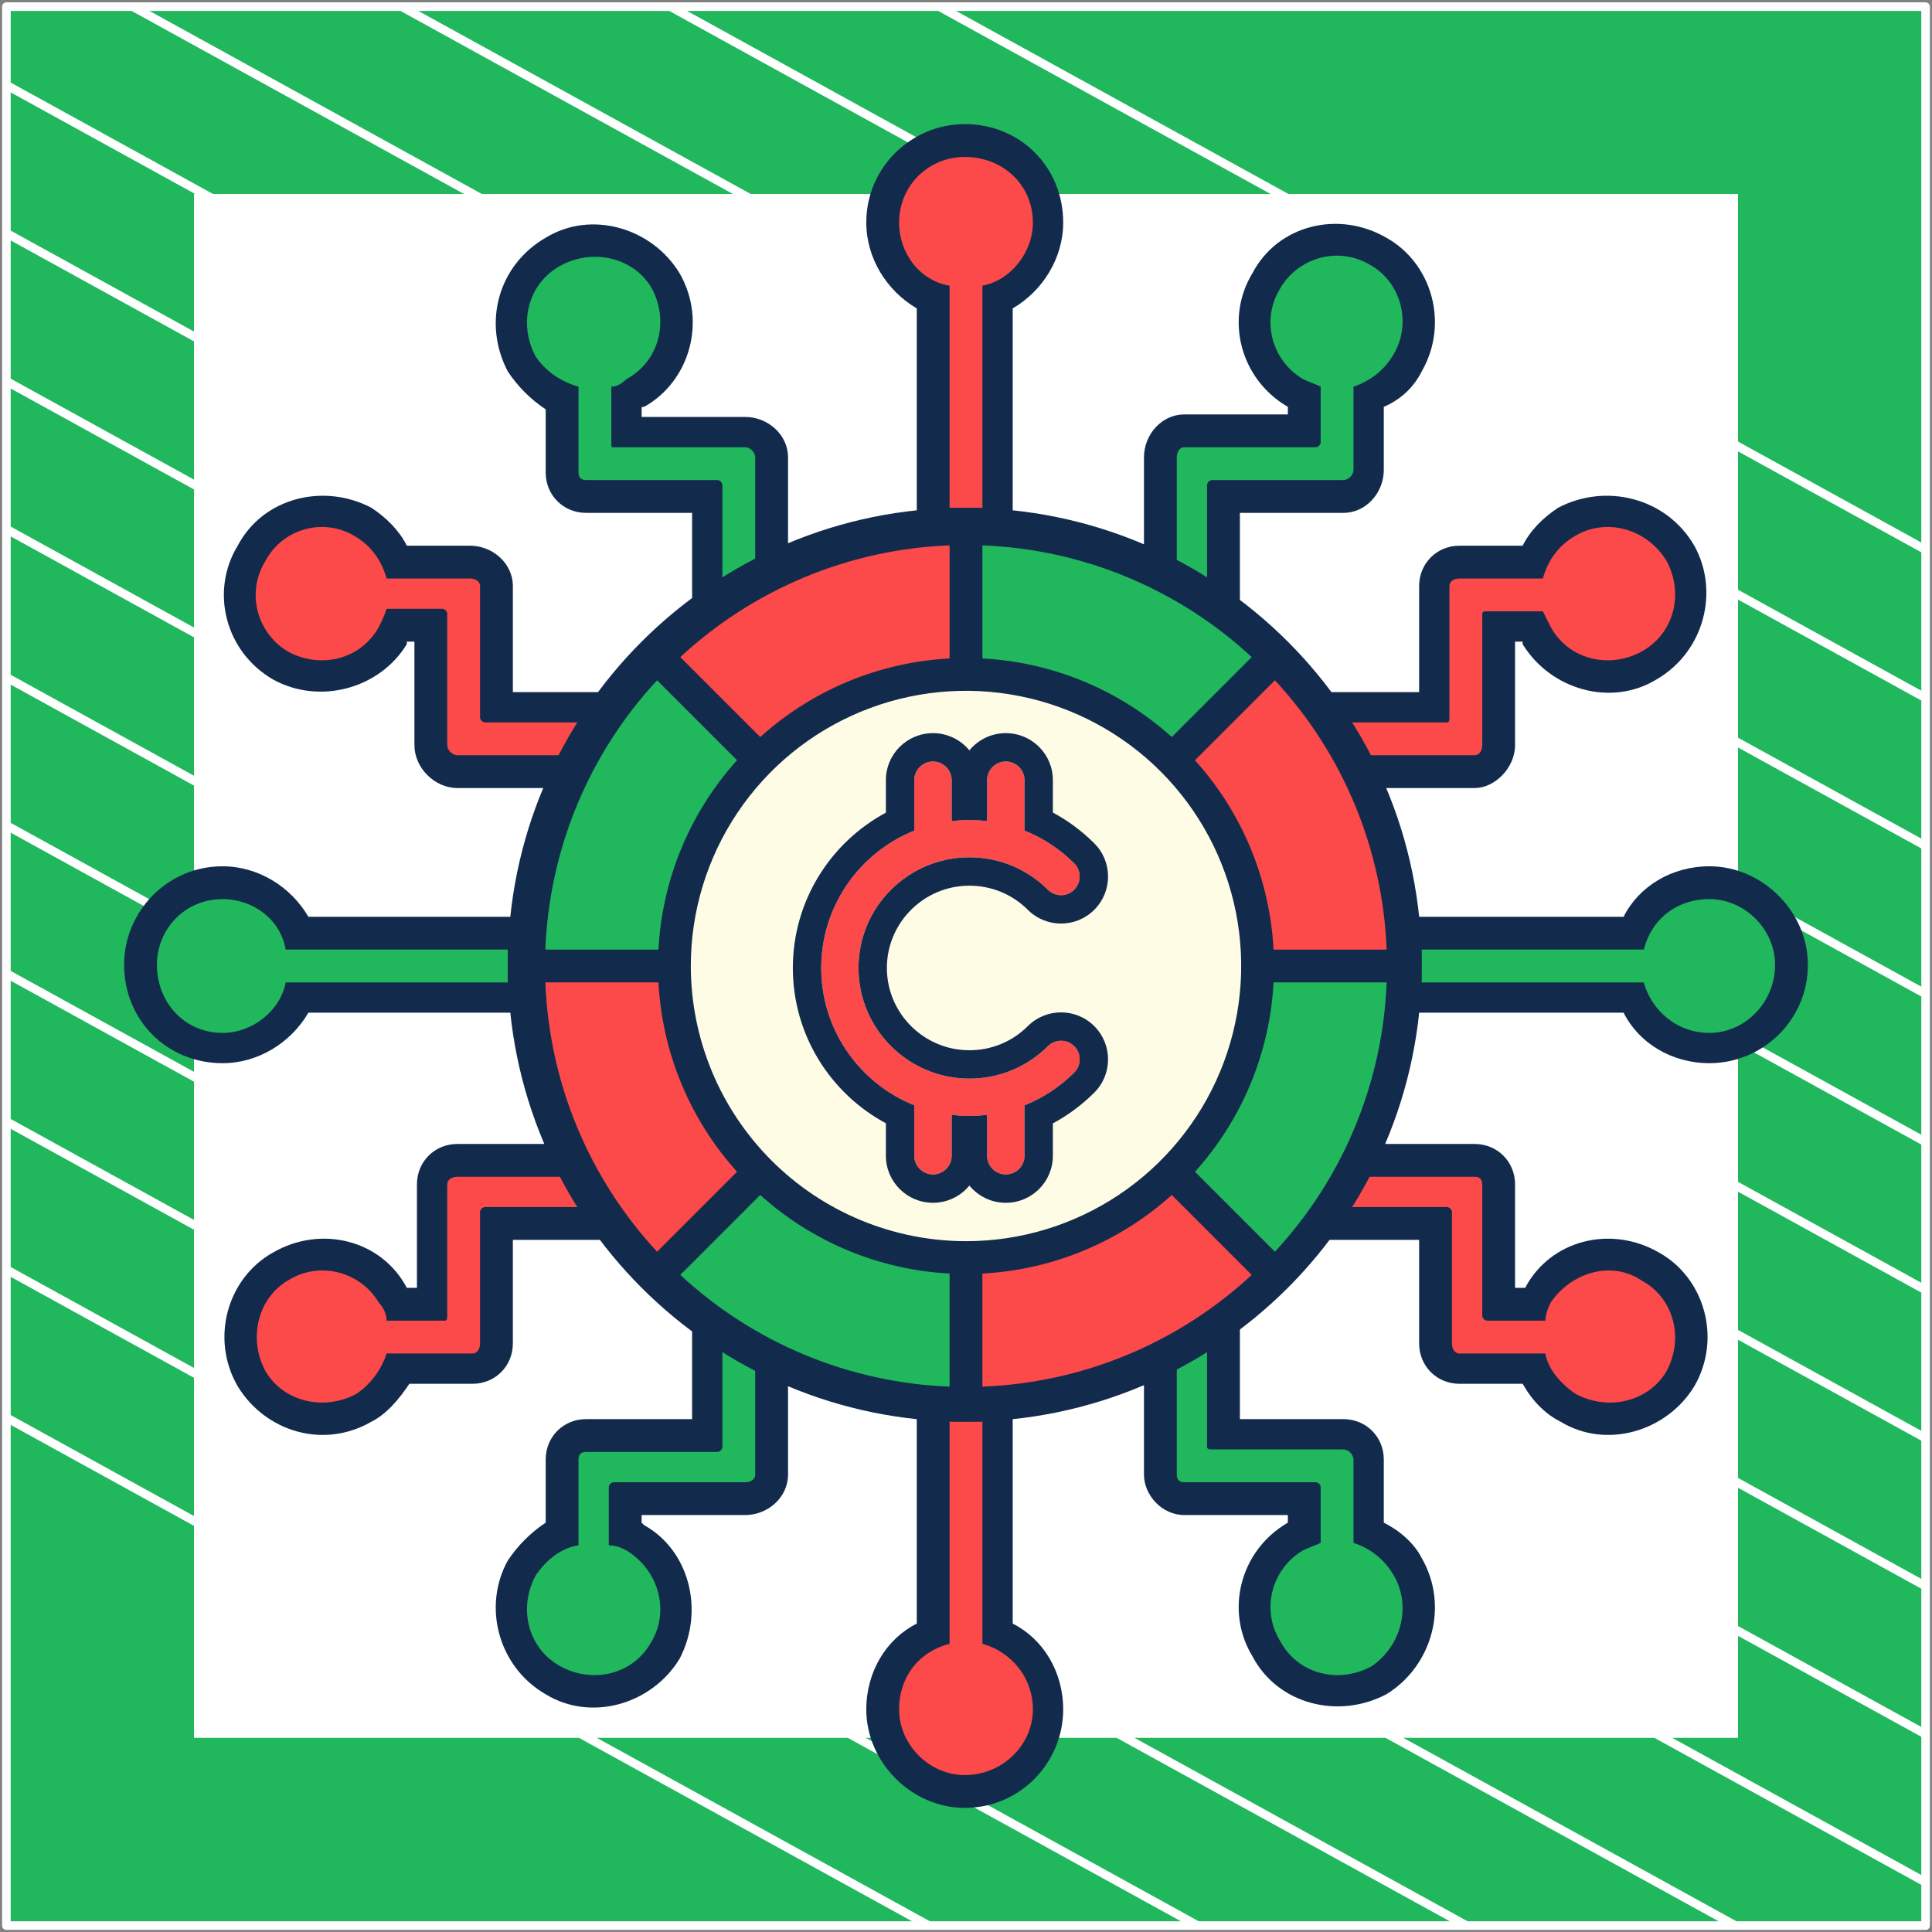 <?xml version="1.0" encoding="UTF-8"?> <svg xmlns="http://www.w3.org/2000/svg" width="302" height="302" viewBox="0 0 302 302" fill="none"><rect x="0" y="0" width="302" height="302" fill="#808080" stroke="none"/><path d="M301 1.038H1V301H301V1.038Z" fill="#20B75D" stroke="white" stroke-width="1.346" stroke-linejoin="round"></path><mask id="mask0_3_1226" style="mask-type:luminance" maskUnits="userSpaceOnUse" x="1" y="1" width="300" height="300"><path d="M301 1H1V300.962H301V1Z" fill="white"></path></mask><g mask="url(#mask0_3_1226)"><path d="M-285.023 64.085L219.795 342.085" stroke="white" stroke-width="1.346" stroke-miterlimit="10"></path><path d="M-263.954 52.544L240.933 330.581" stroke="white" stroke-width="1.346" stroke-miterlimit="10"></path><path d="M-242.819 41.04L261.999 319.04" stroke="white" stroke-width="1.346" stroke-miterlimit="10"></path><path d="M-221.682 29.536L283.136 307.536" stroke="white" stroke-width="1.346" stroke-miterlimit="10"></path><path d="M-200.545 18.032L304.273 296.032" stroke="white" stroke-width="1.346" stroke-miterlimit="10"></path><path d="M-179.41 6.528L325.408 284.528" stroke="white" stroke-width="1.346" stroke-miterlimit="10"></path><path d="M-158.273 -5.014L346.545 273.024" stroke="white" stroke-width="1.346" stroke-miterlimit="10"></path><path d="M-137.205 -16.517L367.613 261.483" stroke="white" stroke-width="1.346" stroke-miterlimit="10"></path><path d="M-116.068 -28.021L388.749 249.979" stroke="white" stroke-width="1.346" stroke-miterlimit="10"></path><path d="M-94.932 -39.525L409.886 238.475" stroke="white" stroke-width="1.346" stroke-miterlimit="10"></path><path d="M-73.796 -51.029L431.023 226.971" stroke="white" stroke-width="1.346" stroke-miterlimit="10"></path><path d="M-52.659 -62.533L452.159 215.467" stroke="white" stroke-width="1.346" stroke-miterlimit="10"></path><path d="M-31.591 -74.075L473.227 203.963" stroke="white" stroke-width="1.346" stroke-miterlimit="10"></path><path d="M-10.454 -85.579L494.364 192.422" stroke="white" stroke-width="1.346" stroke-miterlimit="10"></path></g><path d="M271 31H31V270.975H271V31Z" fill="white" stroke="white" stroke-width="1.346" stroke-miterlimit="10"></path><path fill-rule="evenodd" clip-rule="evenodd" d="M158.3 48.206V84.51H143.305V48.206C138.57 45.444 135.413 40.314 135.413 34.789C135.413 26.108 142.516 19.4 150.803 19.4C159.484 19.4 166.192 26.108 166.192 34.789C166.192 40.314 163.035 45.444 158.3 48.206Z" fill="#122B4D"></path><path fill-rule="evenodd" clip-rule="evenodd" d="M153.565 44.655V79.38H148.435V44.655C143.7 43.865 140.543 39.525 140.543 34.789C140.543 28.87 145.278 24.53 150.803 24.53C156.722 24.53 161.457 28.87 161.457 34.789C161.457 39.525 157.905 43.865 153.565 44.655Z" fill="#FC4949"></path><path fill-rule="evenodd" clip-rule="evenodd" d="M253.794 158.3H217.49V143.305H253.794C256.161 138.57 261.291 135.413 267.21 135.413C275.497 135.413 282.6 142.516 282.6 150.803C282.6 159.484 275.497 166.192 267.21 166.192C261.291 166.192 256.161 163.035 253.794 158.3Z" fill="#122B4D"></path><path fill-rule="evenodd" clip-rule="evenodd" d="M256.951 153.565H222.226V148.435H256.951C258.134 143.7 262.08 140.543 267.21 140.543C272.735 140.543 277.47 145.278 277.47 150.803C277.47 156.722 272.735 161.457 267.21 161.457C262.08 161.457 258.134 157.906 256.951 153.565Z" fill="#20B75D"></path><path fill-rule="evenodd" clip-rule="evenodd" d="M216.307 63.596V73.461C216.307 77.012 213.544 80.169 209.993 80.169H193.814V96.347H178.819V71.488C178.819 67.936 181.582 64.779 185.133 64.779H201.312V63.596C193.814 59.255 191.447 49.784 195.787 42.682C199.733 35.184 209.204 32.816 216.701 37.157C223.804 41.103 226.566 50.574 222.226 58.071C221.042 60.439 219.069 62.412 216.307 63.596Z" fill="#122B4D"></path><path fill-rule="evenodd" clip-rule="evenodd" d="M211.571 60.439V73.461C211.571 74.25 210.782 75.039 209.993 75.039H189.474C189.079 75.039 188.684 75.434 188.684 75.828V91.612H183.949V71.488C183.949 70.698 184.344 69.909 185.133 69.909H205.652C206.047 69.909 206.442 69.515 206.442 69.12V60.439C205.652 60.044 204.469 59.65 203.679 59.255C198.944 56.493 196.971 50.179 200.128 45.049C202.89 40.314 209.204 38.341 214.334 41.498C219.069 44.26 220.647 50.574 217.885 55.309C216.307 58.071 213.939 59.65 211.571 60.439Z" fill="#20B75D"></path><path fill-rule="evenodd" clip-rule="evenodd" d="M238.01 85.299C239.194 82.931 241.167 80.958 243.534 79.38C251.032 75.434 260.502 77.801 264.843 85.299C268.789 92.401 266.421 101.872 258.924 106.213C251.821 110.553 242.35 107.791 238.01 100.688C238.01 100.294 238.01 100.294 238.01 100.294H236.826V116.472C236.826 120.024 233.669 123.181 230.512 123.181H205.258V108.186H221.831V91.612C221.831 88.061 224.593 85.299 228.145 85.299H238.01Z" fill="#122B4D"></path><path fill-rule="evenodd" clip-rule="evenodd" d="M241.167 90.428H228.145C227.356 90.428 226.566 90.823 226.566 91.612V112.132C226.566 112.526 226.566 112.921 226.172 112.921H209.993V118.051H230.513C231.302 118.051 231.696 117.262 231.696 116.472V95.953C231.696 95.558 232.091 95.558 232.486 95.558H241.167C241.561 96.348 241.956 97.137 242.351 97.926C245.113 103.056 251.426 104.634 256.556 101.872C261.686 99.11 263.265 92.796 260.502 87.666C257.345 82.537 251.032 80.958 246.297 83.72C243.534 85.299 241.956 87.666 241.167 90.428Z" fill="#FC4949"></path><path fill-rule="evenodd" clip-rule="evenodd" d="M143.305 253.794V217.491H158.3V253.794C163.035 256.162 166.192 261.292 166.192 267.211C166.192 275.497 159.484 282.6 150.803 282.6C142.516 282.6 135.413 275.497 135.413 267.211C135.413 261.292 138.57 256.162 143.305 253.794Z" fill="#122B4D"></path><path fill-rule="evenodd" clip-rule="evenodd" d="M148.435 256.951V222.226H153.565V256.951C157.905 258.135 161.457 262.081 161.457 267.211C161.457 272.735 156.722 277.47 150.803 277.47C145.278 277.47 140.543 272.735 140.543 267.211C140.543 262.081 143.7 258.135 148.435 256.951Z" fill="#FC4949"></path><path fill-rule="evenodd" clip-rule="evenodd" d="M238.01 216.307H228.145C224.593 216.307 221.831 213.545 221.831 209.993V193.814H205.258V178.82H230.512C234.064 178.82 236.826 181.582 236.826 185.133V201.312H238.01H238.404C242.35 193.814 251.821 191.447 259.318 195.787C266.421 199.733 269.183 209.204 264.843 216.701C260.502 223.804 251.032 226.566 243.929 222.226C241.561 221.042 239.588 219.069 238.01 216.307Z" fill="#122B4D"></path><path fill-rule="evenodd" clip-rule="evenodd" d="M241.561 211.572H228.145C227.356 211.572 226.961 210.782 226.961 209.993V189.474C226.961 189.079 226.566 188.685 226.172 188.685H210.388V183.949H230.512C231.302 183.949 231.696 184.344 231.696 185.133V205.652C231.696 206.047 232.091 206.442 232.485 206.442H241.561C241.561 205.652 241.956 204.469 242.351 203.679C245.507 198.944 251.821 196.971 256.556 200.128C261.686 202.89 263.264 209.204 260.502 214.334C257.74 219.069 251.426 220.647 246.297 217.885C243.929 216.307 241.956 213.939 241.561 211.572Z" fill="#FC4949"></path><path fill-rule="evenodd" clip-rule="evenodd" d="M216.307 238.01C218.674 239.194 221.042 241.167 222.226 243.534C226.566 251.032 223.804 260.502 216.701 264.843C209.204 268.789 199.733 266.421 195.787 258.924C191.447 251.821 193.814 242.351 201.312 238.01V236.826H185.133C181.582 236.826 178.819 233.669 178.819 230.512V205.258H193.814V221.831H209.993C213.544 221.831 216.307 224.593 216.307 228.145V238.01Z" fill="#122B4D"></path><path fill-rule="evenodd" clip-rule="evenodd" d="M211.571 241.167V228.145C211.571 227.356 210.782 226.566 209.993 226.566H189.474C189.079 226.566 188.684 226.566 188.684 226.172V209.993H183.949V230.512C183.949 231.302 184.344 231.696 185.133 231.696H205.652C206.047 231.696 206.442 232.091 206.442 232.485V241.167C205.652 241.561 204.469 241.956 203.679 242.351C198.944 245.113 196.971 251.426 200.128 256.556C202.89 261.686 209.204 263.264 214.334 260.502C219.069 257.345 220.647 251.032 217.885 246.297C216.307 243.534 213.939 241.956 211.571 241.167Z" fill="#20B75D"></path><path fill-rule="evenodd" clip-rule="evenodd" d="M48.206 143.305H84.509V158.3H48.206C45.444 163.035 40.314 166.192 34.789 166.192C26.108 166.192 19.4 159.484 19.4 150.803C19.4 142.516 26.108 135.413 34.789 135.413C40.314 135.413 45.444 138.57 48.206 143.305Z" fill="#122B4D"></path><path fill-rule="evenodd" clip-rule="evenodd" d="M44.654 148.435H79.38V153.565H44.654C43.865 157.906 39.525 161.457 34.789 161.457C28.87 161.457 24.53 156.722 24.53 150.803C24.53 145.278 28.87 140.543 34.789 140.543C39.525 140.543 43.865 143.7 44.654 148.435Z" fill="#20B75D"></path><path fill-rule="evenodd" clip-rule="evenodd" d="M85.299 238.01V228.145C85.299 224.593 88.061 221.831 91.612 221.831H108.186V205.258H123.181V230.513C123.181 234.064 120.024 236.826 116.472 236.826H100.294V238.01C100.294 238.01 100.294 238.01 100.688 238.405C107.791 242.351 110.159 251.821 106.213 259.319C101.872 266.421 92.402 269.184 85.299 264.843C77.801 260.502 75.434 251.032 79.38 243.929C80.958 241.561 82.931 239.588 85.299 238.01Z" fill="#122B4D"></path><path fill-rule="evenodd" clip-rule="evenodd" d="M90.428 241.561V228.145C90.428 227.356 90.823 226.961 91.612 226.961H112.131C112.526 226.961 112.921 226.566 112.921 226.172V210.388H118.05V230.512C118.05 231.302 117.261 231.696 116.472 231.696H95.953C95.558 231.696 95.163 232.091 95.163 232.485V241.561C96.347 241.561 97.136 241.956 97.926 242.351C103.055 245.507 104.634 251.821 101.872 256.556C99.109 261.686 92.796 263.264 87.666 260.502C82.536 257.74 80.958 251.426 83.72 246.297C85.298 243.929 87.666 241.956 90.428 241.561Z" fill="#20B75D"></path><path fill-rule="evenodd" clip-rule="evenodd" d="M63.99 216.307C62.411 218.674 60.438 221.042 58.071 222.226C50.573 226.566 41.497 223.804 37.157 216.701C32.816 209.204 35.578 199.733 42.681 195.787C50.179 191.447 59.649 193.814 63.595 201.312H63.99H65.174V185.133C65.174 181.582 67.936 178.82 71.487 178.82H96.742V193.814H80.168V209.993C80.168 213.545 77.406 216.307 73.855 216.307H63.99Z" fill="#122B4D"></path><path fill-rule="evenodd" clip-rule="evenodd" d="M60.439 211.572H73.855C74.644 211.572 75.039 210.782 75.039 209.993V189.474C75.039 189.079 75.434 188.685 75.828 188.685H91.612V183.949H71.488C70.698 183.949 69.909 184.344 69.909 185.133V205.652C69.909 206.047 69.909 206.442 69.515 206.442H60.439C60.439 205.652 60.044 204.469 59.255 203.679C56.493 198.944 50.179 196.971 45.049 200.128C40.314 202.89 38.736 209.204 41.498 214.334C44.26 219.069 50.574 220.647 55.704 217.885C58.071 216.307 59.65 213.939 60.439 211.572Z" fill="#FC4949"></path><path fill-rule="evenodd" clip-rule="evenodd" d="M63.595 85.299H73.46C77.012 85.299 80.169 88.061 80.169 91.612V108.186H96.347V123.181H71.487C67.936 123.181 64.779 120.024 64.779 116.472V100.294H63.595V100.688C59.255 107.791 49.784 110.159 42.681 106.213C35.184 101.872 32.816 92.401 37.157 85.299C41.103 77.801 50.573 75.434 58.071 79.38C60.438 80.958 62.411 82.931 63.595 85.299Z" fill="#122B4D"></path><path fill-rule="evenodd" clip-rule="evenodd" d="M60.438 90.428H73.46C74.249 90.428 75.039 90.823 75.039 91.612V112.132C75.039 112.526 75.433 112.921 75.828 112.921H91.612V118.051H71.487C70.698 118.051 69.909 117.262 69.909 116.472V95.953C69.909 95.558 69.514 95.164 69.12 95.164H60.438C60.044 96.348 59.649 97.137 59.255 97.926C56.492 103.056 50.179 104.634 45.049 101.872C40.314 99.11 38.341 92.796 41.498 87.666C44.26 82.537 50.573 80.958 55.309 83.72C58.071 85.299 59.649 87.666 60.438 90.428Z" fill="#FC4949"></path><path fill-rule="evenodd" clip-rule="evenodd" d="M85.299 63.99C82.931 62.412 80.958 60.439 79.38 58.071C75.434 50.574 77.801 41.498 85.299 37.157C92.402 32.816 101.872 35.579 106.213 42.682C110.553 50.179 107.791 59.65 100.688 63.596C100.294 63.596 100.294 63.596 100.294 63.99V65.174H116.472C120.024 65.174 123.181 67.936 123.181 71.488V96.742H108.186V80.169H91.612C88.061 80.169 85.299 77.407 85.299 73.855V63.99Z" fill="#122B4D"></path><path fill-rule="evenodd" clip-rule="evenodd" d="M90.428 60.439V73.855C90.428 74.644 90.823 75.039 91.612 75.039H112.131C112.526 75.039 112.921 75.434 112.921 75.828V91.612H118.05V71.488C118.05 70.698 117.261 69.909 116.472 69.909H95.953C95.558 69.909 95.558 69.909 95.558 69.515V60.439C96.347 60.439 97.136 60.044 97.926 59.255C103.055 56.493 104.634 50.179 101.872 45.049C99.109 40.314 92.796 38.736 87.666 41.498C82.536 44.26 80.958 50.574 83.72 55.703C85.298 58.071 87.666 59.65 90.428 60.439Z" fill="#20B75D"></path><path d="M150.802 222.226C190.248 222.226 222.226 190.249 222.226 150.803C222.226 111.357 190.248 79.38 150.802 79.38C111.357 79.38 79.379 111.357 79.379 150.803C79.379 190.249 111.357 222.226 150.802 222.226Z" fill="#122B4D"></path><path d="M150.803 217.491C187.633 217.491 217.49 187.633 217.49 150.803C217.49 113.972 187.633 84.115 150.803 84.115C113.972 84.115 84.115 113.972 84.115 150.803C84.115 187.633 113.972 217.491 150.803 217.491Z" fill="#20B75D"></path><path d="M150.803 204.469C180.442 204.469 204.469 180.442 204.469 150.803C204.469 121.164 180.442 97.137 150.803 97.137C121.164 97.137 97.137 121.164 97.137 150.803C97.137 180.442 121.164 204.469 150.803 204.469Z" fill="#122B4D"></path><path d="M150.803 199.339C177.608 199.339 199.339 177.608 199.339 150.803C199.339 123.997 177.608 102.267 150.803 102.267C123.997 102.267 102.267 123.997 102.267 150.803C102.267 177.608 123.997 199.339 150.803 199.339Z" fill="#20B75D"></path><path fill-rule="evenodd" clip-rule="evenodd" d="M153.407 81.589V100.558H148.277V81.589H153.407Z" fill="#122B4D"></path><path fill-rule="evenodd" clip-rule="evenodd" d="M202.101 148.435H220.253V153.565H202.101V148.435Z" fill="#122B4D"></path><path fill-rule="evenodd" clip-rule="evenodd" d="M148.396 220.213V201.245H153.525V220.213H148.396Z" fill="#122B4D"></path><path fill-rule="evenodd" clip-rule="evenodd" d="M81.747 148.435H99.899V153.565H81.747V148.435Z" fill="#122B4D"></path><path fill-rule="evenodd" clip-rule="evenodd" d="M103.687 100.136L117.101 113.549L113.474 117.176L100.06 103.763L103.687 100.136Z" fill="#122B4D"></path><path fill-rule="evenodd" clip-rule="evenodd" d="M201.707 103.687L188.293 117.101L184.666 113.474L198.08 100.06L201.707 103.687Z" fill="#122B4D"></path><path fill-rule="evenodd" clip-rule="evenodd" d="M198.155 201.706L184.741 188.293L188.368 184.666L201.782 198.08L198.155 201.706Z" fill="#122B4D"></path><path fill-rule="evenodd" clip-rule="evenodd" d="M100.136 198.155L113.549 184.741L117.176 188.368L103.763 201.782L100.136 198.155Z" fill="#122B4D"></path><path d="M183.232 118.768C190.691 126.225 195.333 136.038 196.367 146.534C197.402 157.03 194.765 167.56 188.906 176.33C183.047 185.1 174.329 191.567 164.236 194.629C154.143 197.691 143.301 197.159 133.557 193.124C123.812 189.088 115.769 181.798 110.797 172.497C105.825 163.195 104.232 152.458 106.289 142.113C108.346 131.769 113.927 122.458 122.08 115.767C130.233 109.076 140.453 105.419 151 105.419C156.987 105.411 162.917 106.587 168.448 108.877C173.979 111.168 179.004 114.529 183.232 118.768Z" fill="#FFFCE5"></path><path d="M219.37 151H196.582C196.589 145.013 195.414 139.084 193.123 133.552C190.832 128.021 187.471 122.997 183.232 118.768L199.346 102.654C205.704 108.997 210.745 116.533 214.182 124.829C217.618 133.126 219.381 142.02 219.37 151Z" fill="#FC4949"></path><path d="M151 82.63V105.419C145.013 105.411 139.084 106.587 133.552 108.878C128.021 111.168 122.997 114.53 118.768 118.768L102.654 102.654C108.997 96.297 116.533 91.255 124.829 87.819C133.126 84.382 142.02 82.619 151 82.63Z" fill="#FC4949"></path><path d="M118.768 183.232L102.655 199.346C96.297 193.003 91.256 185.467 87.819 177.171C84.383 168.874 82.62 159.98 82.631 151H105.419C105.412 156.987 106.587 162.916 108.878 168.448C111.169 173.979 114.53 179.003 118.768 183.232Z" fill="#FC4949"></path><path d="M183.232 183.232L199.346 199.346C193.003 205.703 185.467 210.745 177.171 214.181C168.874 217.617 159.98 219.381 151 219.369V196.581C156.987 196.589 162.916 195.413 168.448 193.122C173.979 190.831 179.003 187.47 183.232 183.232Z" fill="#FC4949"></path><path d="M151 196.581V219.369C142.02 219.381 133.126 217.617 124.829 214.181C116.533 210.745 108.997 205.703 102.654 199.346L118.768 183.232C122.997 187.47 128.021 190.831 133.552 193.122C139.084 195.413 145.013 196.589 151 196.581Z" fill="#20B75D"></path><path d="M196.582 151H219.37C219.381 159.98 217.618 168.874 214.182 177.171C210.745 185.467 205.704 193.003 199.346 199.346L183.232 183.232C187.471 179.003 190.832 173.979 193.123 168.448C195.414 162.916 196.589 156.987 196.582 151Z" fill="#20B75D"></path><path d="M199.346 102.654L183.232 118.768C179.003 114.53 173.979 111.168 168.448 108.878C162.916 106.587 156.987 105.411 151 105.419V82.63C159.98 82.619 168.874 84.382 177.171 87.819C185.467 91.255 193.003 96.297 199.346 102.654Z" fill="#20B75D"></path><path d="M102.655 102.654L118.768 118.768C114.53 122.997 111.169 128.021 108.878 133.552C106.587 139.084 105.412 145.013 105.419 151H82.631C82.62 142.02 84.383 133.126 87.819 124.829C91.256 116.533 96.297 108.997 102.655 102.654Z" fill="#20B75D"></path><path d="M151 80.067C111.888 80.067 80.067 111.887 80.067 151C80.067 190.113 111.888 221.933 151 221.933C190.113 221.933 221.934 190.112 221.934 151C221.934 111.888 190.113 80.067 151 80.067ZM153.564 85.249C169.233 85.849 184.168 92.045 195.659 102.714L183.165 115.209C174.998 107.841 164.548 103.504 153.564 102.925V85.249ZM148.436 85.249V102.925C137.453 103.504 127.002 107.841 118.836 115.21L106.341 102.714C117.833 92.045 132.768 85.849 148.436 85.249ZM102.714 106.341L115.209 118.836C107.841 127.002 103.504 137.453 102.925 148.436H85.249C85.849 132.767 92.046 117.832 102.714 106.341ZM85.249 153.564H102.925C103.504 164.548 107.842 174.998 115.21 183.164L102.714 195.659C92.046 184.168 85.849 169.233 85.249 153.564ZM148.436 216.751C132.767 216.151 117.833 209.955 106.341 199.286L118.836 186.792C127.002 194.16 137.453 198.496 148.436 199.075V216.751ZM107.984 151C107.984 142.492 110.507 134.176 115.234 127.102C119.96 120.028 126.679 114.514 134.539 111.258C142.399 108.003 151.048 107.151 159.392 108.811C167.736 110.47 175.401 114.567 181.417 120.583C187.433 126.599 191.53 134.264 193.19 142.608C194.849 150.952 193.998 159.601 190.742 167.461C187.486 175.322 181.973 182.04 174.899 186.766C167.825 191.493 159.508 194.016 151 194.016C139.596 194.003 128.662 189.467 120.598 181.403C112.533 173.338 107.997 162.405 107.984 151ZM153.564 216.751V199.075C164.548 198.496 174.999 194.158 183.165 186.79L195.659 199.286C184.168 209.955 169.233 216.151 153.564 216.751ZM199.286 195.659L186.792 183.164C194.16 174.998 198.497 164.547 199.076 153.564H216.751C216.151 169.233 209.955 184.168 199.286 195.659ZM199.076 148.436C198.496 137.452 194.159 127.002 186.79 118.836L199.286 106.341C209.955 117.832 216.151 132.767 216.751 148.436H199.076Z" fill="#122B4D"></path><path d="M151.528 168.601C141.97 168.601 134.197 160.841 134.197 151.305C134.197 141.771 141.97 134.012 151.528 134.012C156.16 134.012 160.518 135.811 163.795 139.078C164.934 140.216 166.779 140.216 167.917 139.078C169.056 137.942 169.056 136.093 167.917 134.957C165.66 132.705 163.01 130.978 160.145 129.828V121.949C160.145 120.337 158.849 119.034 157.22 119.034C155.611 119.034 154.296 120.337 154.296 121.949V128.347C152.47 128.13 150.567 128.134 148.761 128.351V121.949C148.761 120.337 147.446 119.035 145.836 119.035C144.227 119.035 142.912 120.337 142.912 121.949V129.842C134.394 133.259 128.368 141.593 128.368 151.305C128.368 161.022 134.394 169.355 142.912 172.773V180.665C142.912 182.276 144.227 183.58 145.836 183.58C147.446 183.58 148.761 182.275 148.761 180.665V174.263C150.567 174.482 152.47 174.482 154.296 174.267V180.666C154.296 182.276 155.611 183.58 157.22 183.58C158.849 183.58 160.145 182.276 160.145 180.666V172.785C163.01 171.637 165.66 169.908 167.917 167.656C169.056 166.519 169.056 164.677 167.917 163.535C166.779 162.399 164.934 162.399 163.795 163.535C160.518 166.803 156.16 168.601 151.528 168.601Z" fill="#FC4949"></path><path fill-rule="evenodd" clip-rule="evenodd" d="M171.053 160.4L171.057 160.404C173.917 163.272 173.928 167.922 171.049 170.795C169.112 172.728 166.929 174.339 164.579 175.601V180.666C164.579 184.725 161.298 188.015 157.22 188.015C154.936 188.015 152.882 186.969 151.528 185.322C150.174 186.969 148.12 188.014 145.836 188.014C141.798 188.014 138.478 184.745 138.478 180.665V175.586C129.833 170.937 123.934 161.808 123.934 151.305C123.934 140.806 129.834 131.677 138.478 127.028V121.949C138.478 117.866 141.8 114.6 145.836 114.6C148.119 114.6 150.174 115.645 151.528 117.292C152.882 115.645 154.937 114.6 157.22 114.6C161.296 114.6 164.579 117.885 164.579 121.949V127.013C166.928 128.274 169.111 129.884 171.049 131.819C173.923 134.687 173.924 139.346 171.051 142.215C171.051 142.216 171.05 142.216 171.049 142.217C168.18 145.082 163.532 145.082 160.663 142.217C158.217 139.781 154.987 138.446 151.528 138.446C144.411 138.446 138.632 144.229 138.632 151.305C138.632 158.385 144.411 164.167 151.528 164.167C154.988 164.167 158.219 162.833 160.663 160.396C163.532 157.533 168.18 157.533 171.049 160.396L171.053 160.4ZM163.795 163.535C164.934 162.399 166.778 162.399 167.917 163.535C169.055 164.677 169.055 166.52 167.917 167.656C165.66 169.908 163.01 171.637 160.145 172.785V180.666C160.145 182.276 158.849 183.58 157.22 183.58C155.611 183.58 154.296 182.276 154.296 180.666V174.267C153.932 174.31 153.564 174.345 153.195 174.37C152.087 174.448 150.963 174.448 149.861 174.369C149.491 174.343 149.124 174.307 148.761 174.263V180.665C148.761 182.275 147.446 183.58 145.836 183.58C144.227 183.58 142.912 182.276 142.912 180.665V172.773C134.394 169.355 128.368 161.022 128.368 151.305C128.368 141.593 134.394 133.259 142.912 129.842V121.949C142.912 120.337 144.227 119.035 145.836 119.035C147.446 119.035 148.761 120.337 148.761 121.949V128.352C149.124 128.308 149.491 128.273 149.861 128.246C150.963 128.168 152.087 128.166 153.195 128.244C153.564 128.269 153.932 128.304 154.296 128.347V121.949C154.296 120.337 155.611 119.034 157.22 119.034C158.849 119.034 160.145 120.337 160.145 121.949V129.828C163.01 130.978 165.66 132.705 167.917 134.957C169.055 136.093 169.055 137.942 167.917 139.078C166.778 140.216 164.934 140.216 163.795 139.078C160.518 135.811 156.16 134.012 151.528 134.012C141.97 134.012 134.197 141.771 134.197 151.305C134.197 160.842 141.97 168.601 151.528 168.601C156.16 168.601 160.518 166.803 163.795 163.535Z" fill="#122B4D"></path></svg> 